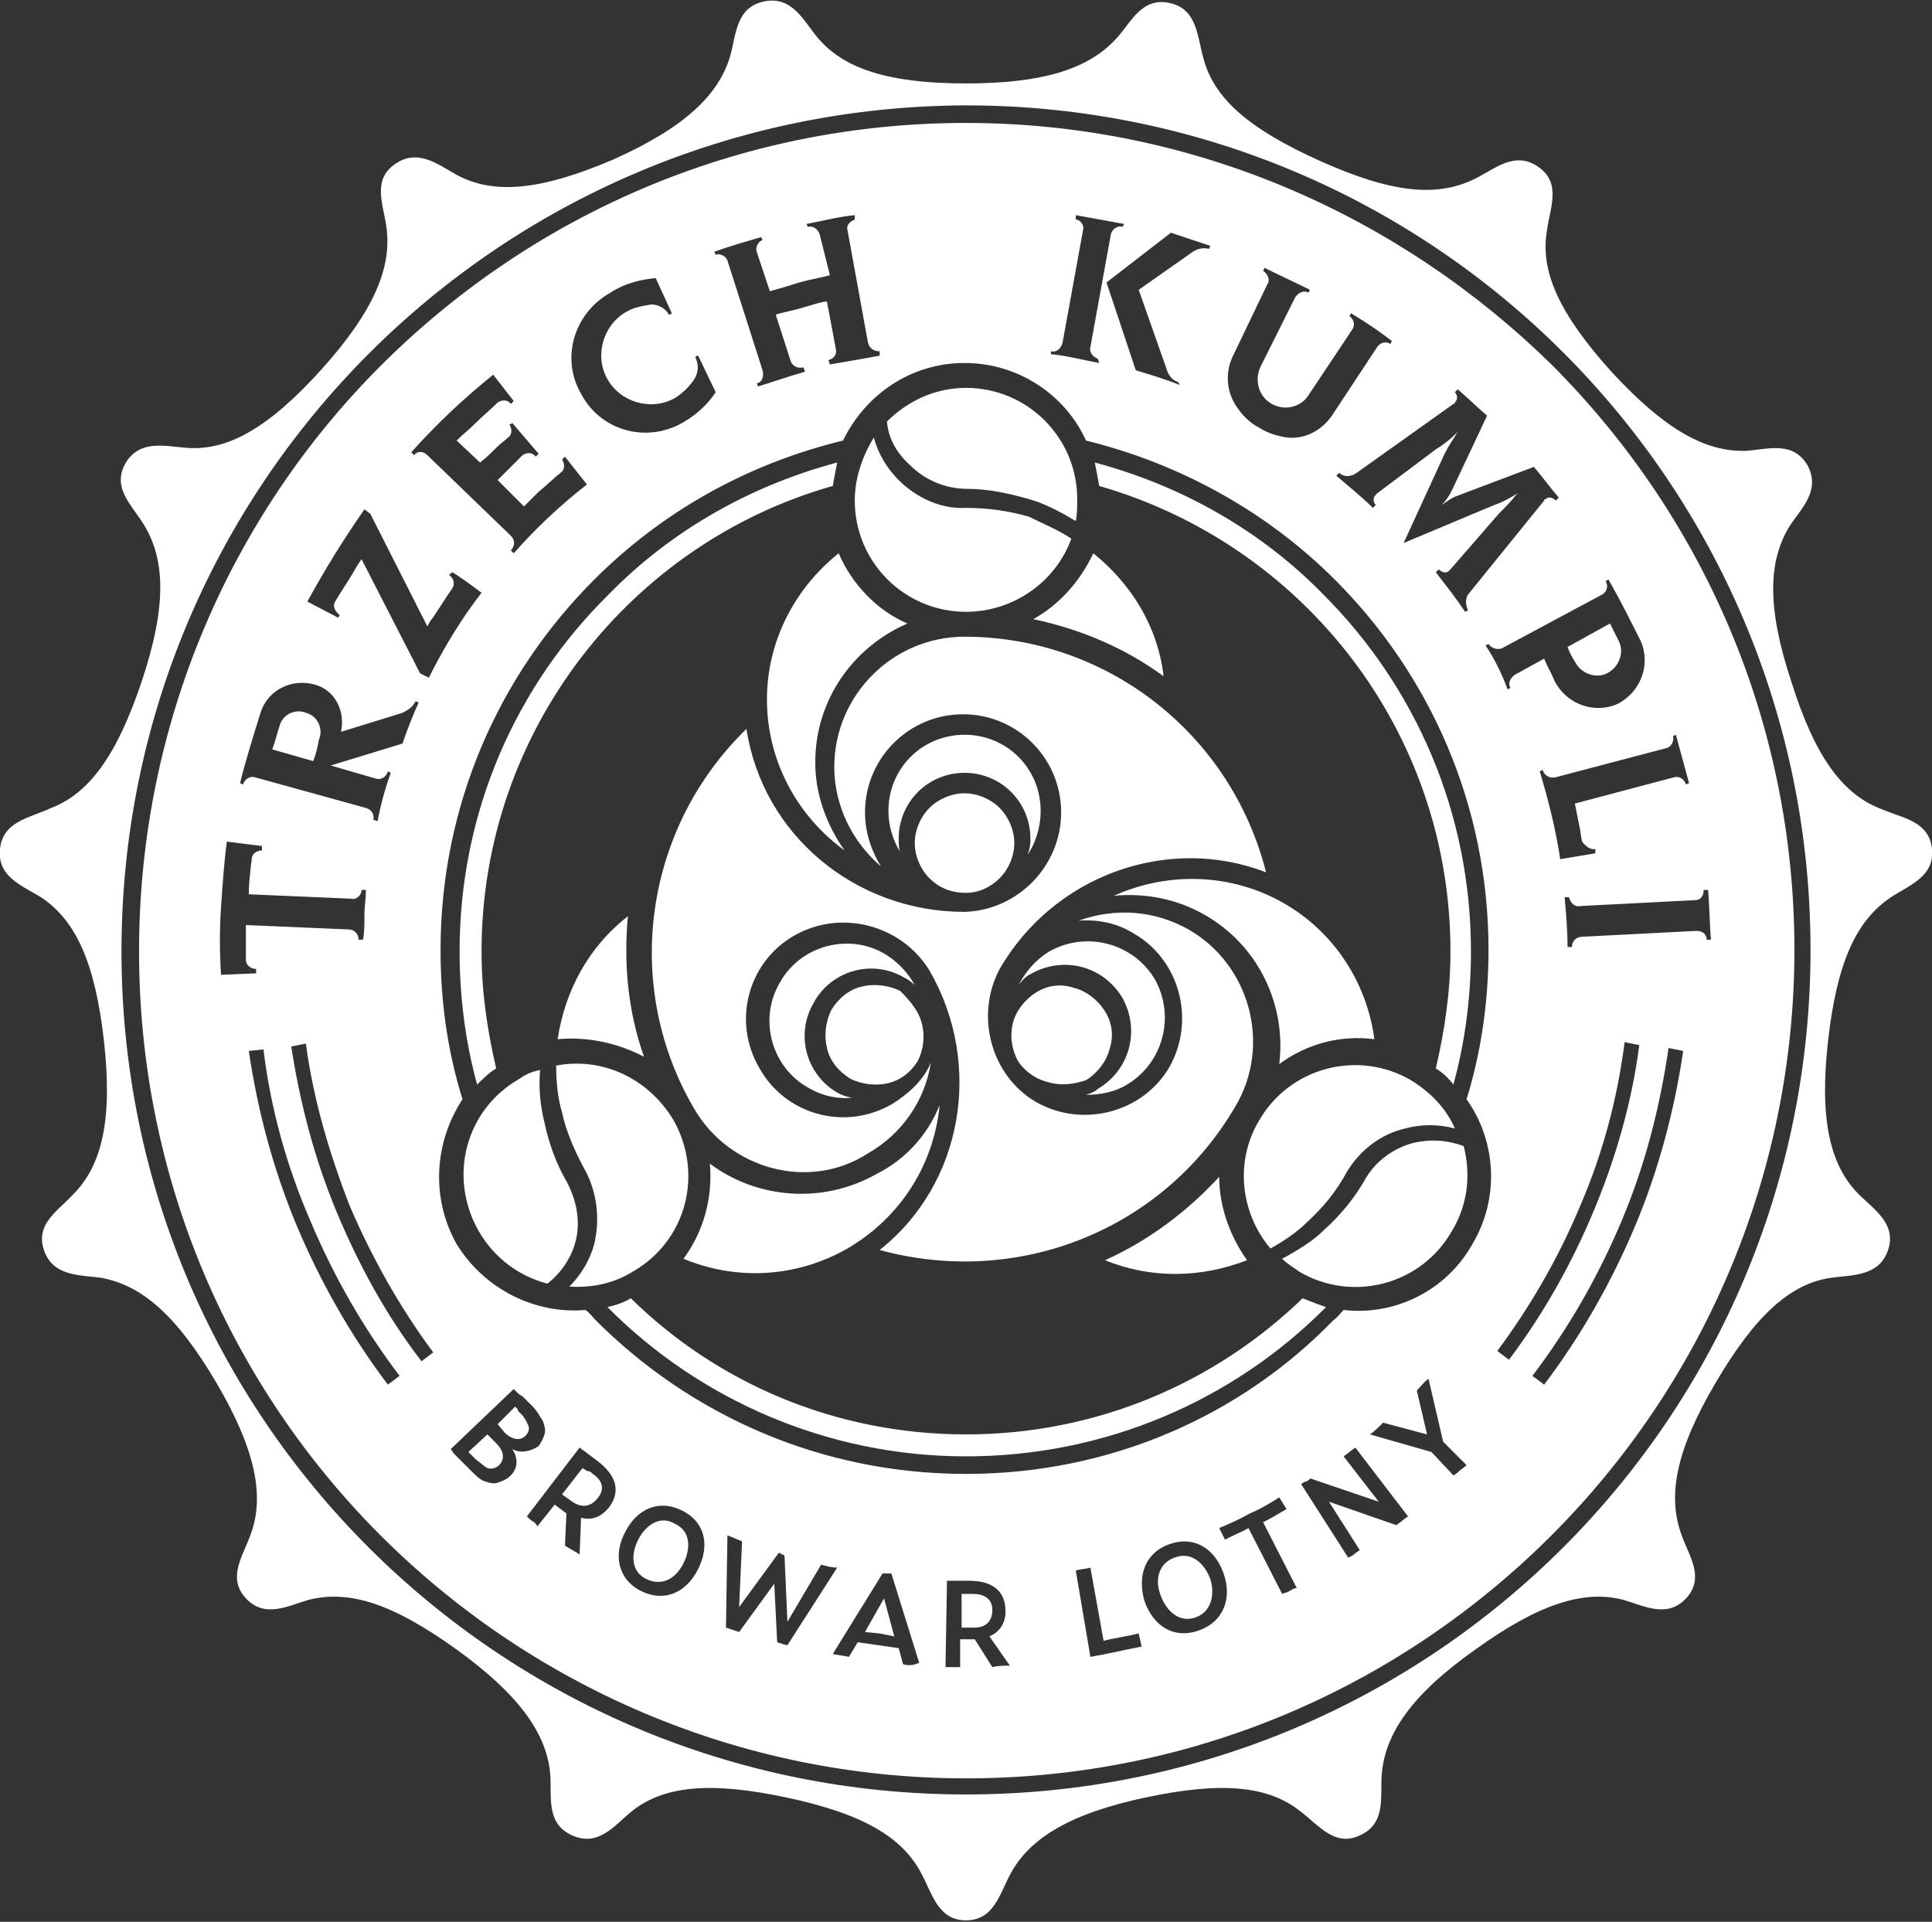 <?xml version="1.0" encoding="utf-8"?>
<!-- Generator: Adobe Illustrator 23.0.3, SVG Export Plug-In . SVG Version: 6.00 Build 0)  -->
<svg version="1.1" id="Warstwa_1" xmlns="http://www.w3.org/2000/svg" xmlns:xlink="http://www.w3.org/1999/xlink" x="0px" y="0px"
	 viewBox="0 0 132 131.3" style="enable-background:new 0 0 132 131.3;" xml:space="preserve">
<rect x="0" y="0" width="132" height="131.3" fill="#333333" stroke="none"/>
<style type="text/css">
	.st0{fill-rule:evenodd;clip-rule:evenodd;fill:#FFFFFF;}
</style>
<path class="st0" d="M21.4,52l-2.8-0.8c0.2-0.5,0.3-1,0.5-1.6c0.2-0.8,1.1-1.2,1.8-0.9c0.8,0.2,1.2,1.1,0.9,1.8
	C21.7,51,21.6,51.5,21.4,52L21.4,52z M23.3,50c0.3-1.4-0.4-2.8-1.7-3.2c-1.6-0.5-3.3,0.3-3.8,1.9c-0.5,1.6-1,3.2-1.4,4.8l0.2,0.1
	c0.1-0.3,0.4-0.6,0.8-0.5c0,0,0,0,0,0l7.6,2.1c0.4,0.1,0.6,0.5,0.5,0.8l0.3,0.1c0.2-1.1,0.5-2.2,0.9-3.3l-0.2-0.1
	c-0.1,0.4-0.5,0.6-0.8,0.5l-3.1-0.9l4.9-1.5c0.3-0.9,0.7-1.9,1.1-2.8l-0.2-0.1c-0.2,0.4-0.5,0.6-0.9,0.8L23.3,50L23.3,50z
	 M75.1,24.8c-1.1-0.2-2.2-0.5-3.3-0.6l0-0.2c0.4,0.1,0.7-0.2,0.8-0.6l1.4-7.7c0,0,0,0,0,0c0.1-0.3-0.2-0.7-0.5-0.7l0-0.3
	c1.1,0.2,2.2,0.4,3.3,0.6l-0.1,0.2c-0.3-0.1-0.7,0.1-0.8,0.5c0,0,0,0,0,0l-1.4,7.7c-0.1,0.4,0.2,0.7,0.5,0.8L75.1,24.8L75.1,24.8z
	 M80.5,26.1c-0.4-0.1-0.7-0.5-0.8-0.9l-1.9-5.4l3.7-2.6c0.3-0.2,0.7-0.3,1.1-0.2l0.1-0.2c-0.9-0.3-1.8-0.6-2.7-0.9l-4.4,3.4l2,6
	c1,0.3,2,0.6,3,1L80.5,26.1L80.5,26.1z M54.9,21c-0.6,0.2-1.3,0.3-1.9,0.5l1,3.1c0.1,0.4,0.5,0.6,0.9,0.5l0.1,0.3
	c-1.1,0.3-2.2,0.7-3.2,1l-0.1-0.2c0.4-0.1,0.5-0.5,0.4-0.9l-2.4-7.5c0,0,0,0,0,0c-0.1-0.3-0.5-0.5-0.8-0.4l-0.1-0.2
	c1.1-0.4,2.2-0.7,3.2-1l0.1,0.2c-0.3,0.1-0.5,0.5-0.4,0.8c0,0,0,0,0,0l0.9,2.7c0.7-0.2,1.4-0.4,2-0.6c0.7-0.2,1.4-0.3,2.1-0.5L56,16
	c0,0,0,0,0,0c-0.1-0.3-0.4-0.6-0.8-0.5l-0.1-0.2c1.1-0.2,2.2-0.5,3.3-0.6l0,0.3c-0.3,0.1-0.6,0.4-0.5,0.7c0,0,0,0,0,0l1.4,7.7
	c0.1,0.4,0.4,0.6,0.8,0.6l0,0.3c-1.1,0.2-2.2,0.4-3.4,0.6l-0.1-0.3c0.4-0.1,0.6-0.4,0.5-0.8l-0.6-3.2C56.2,20.6,55.6,20.8,54.9,21
	L54.9,21z M24.9,62.5c0-0.6,0.1-1.1,0.1-1.7l-0.3,0c0,0.4-0.4,0.7-0.7,0.6l-7-0.3c0-0.8,0.1-1.6,0.2-2.4c0-0.4,0.4-0.6,0.7-0.6
	c0-0.1,0-0.2,0-0.3l-2.4-0.3c-0.2,1.5-0.3,3-0.4,4.5c0,0,0,0,0,0c0,0,0,0,0,0c-0.1,1.5-0.1,3,0,4.6l2.4-0.1c0-0.1,0-0.2,0-0.3
	c-0.4,0-0.7-0.3-0.7-0.6c0-0.8,0-1.6,0-2.4l7,0.3c0.4,0,0.7,0.3,0.7,0.7l0.3,0C24.9,63.7,24.9,63.1,24.9,62.5L24.9,62.5z M32.9,40.5
	c-1.4,1.8-2.6,3.8-3.6,5.8L28.7,46l-4-7.8c-0.2,0.3-0.4,0.6-0.5,0.8c-0.4,0.7-0.9,1.4-1.3,2.1c-0.2,0.3,0,0.7,0.3,0.9
	c0,0.1-0.1,0.2-0.1,0.2L21,41.1c1.2-2.2,2.5-4.3,3.9-6.3l0.4,0.3l3.9,7.7c0.1-0.2,0.2-0.4,0.3-0.5c0.5-0.7,0.9-1.4,1.4-2.1
	c0.2-0.3,0.1-0.7-0.2-0.9c0-0.1,0.1-0.1,0.2-0.2C31,39.1,32.8,40.4,32.9,40.5L32.9,40.5z M20.9,71.3c0.5,3.8,1.6,7.5,3,11.1
	c1.5,3.5,3.4,6.9,5.7,10l-0.8,0.6c-2.4-3.1-4.3-6.6-5.8-10.2c-1.5-3.6-2.5-7.4-3.1-11.3L20.9,71.3L20.9,71.3z M18,71.7l-1,0.1
	c0.6,4.1,1.7,8.2,3.3,12c1.6,3.8,3.7,7.5,6.2,10.8l0.8-0.6c-2.5-3.3-4.5-6.8-6.1-10.6C19.6,79.7,18.5,75.8,18,71.7L18,71.7z
	 M26,104.9c10.2,10.2,24.4,16.6,40,16.6c15.6,0,29.7-6.3,40-16.6c10.2-10.2,16.6-24.4,16.6-40s-6.3-29.7-16.6-40
	C95.7,14.8,81.6,8.4,66,8.4c-15.6,0-29.7,6.3-40,16.6C15.8,35.2,9.5,49.4,9.5,65S15.8,94.7,26,104.9L26,104.9z M66,122.6
	c31.9,0,57.7-25.8,57.7-57.7c0-31.9-25.8-57.7-57.7-57.7C34.1,7.3,8.3,33.1,8.3,65C8.3,96.8,34.1,122.6,66,122.6L66,122.6z
	 M123.5,31.8c-1-1.7-2.7-1.1-4.2-1c-2.8,0.1-5.6-1.5-9.2-5.4c-3.6-4-4.9-6.9-4.4-9.7c0.2-1.5,1-3.2-0.6-4.3
	c-1.6-1.1-2.9,0.1-4.3,0.8c-2.6,1.3-5.7,1-10.6-1.2c-4.9-2.2-7.3-4.3-8-7.1c-0.4-1.4-0.4-3.3-2.3-3.7c-1.9-0.4-2.6,1.3-3.6,2.4
	C74.4,4.7,71.3,5.7,66,5.7c-5.3,0-8.4-1-10.2-3.2c-0.9-1.1-1.7-2.8-3.6-2.4c-1.9,0.4-1.9,2.2-2.3,3.7c-0.8,2.7-3.1,4.9-8,7.1
	C37,13,33.8,13.3,31.3,12c-1.3-0.7-2.7-1.9-4.3-0.8c-1.6,1.1-0.8,2.8-0.6,4.3c0.4,2.8-0.9,5.8-4.4,9.7c-3.6,4-6.4,5.6-9.2,5.4
	c-1.5-0.1-3.2-0.6-4.2,1c-1,1.7,0.4,2.9,1.2,4.2c1.5,2.4,1.6,5.6-0.1,10.7c-1.7,5.1-3.6,7.7-6.2,8.7C2,55.9,0.2,56.1,0,58
	c-0.2,1.9,1.5,2.5,2.8,3.3c2.4,1.6,3.7,4.5,4.3,9.8c0.6,5.3-0.1,8.5-2.1,10.5c-1,1.1-2.6,2-2,3.8c0.6,1.8,2.4,1.7,3.9,1.9
	c2.8,0.5,5.2,2.6,7.9,7.2c2.7,4.6,3.3,7.8,2.3,10.4c-0.5,1.4-1.6,2.9-0.3,4.3c1.3,1.4,2.9,0.5,4.3,0.1c2.8-0.7,5.8,0.3,10.1,3.4
	c4.3,3.1,6.2,5.8,6.4,8.6c0.1,1.5-0.3,3.3,1.5,4.1c1.8,0.8,2.9-0.7,4-1.6c2.2-1.8,5.4-2.1,10.6-1c5.2,1.1,8,2.7,9.3,5.3
	c0.7,1.3,1.1,3.1,3,3.1c1.9,0,2.3-1.8,3-3.1c1.3-2.5,4.1-4.2,9.3-5.3c5.2-1.1,8.4-0.8,10.6,1c1.2,0.9,2.3,2.4,4,1.6
	c1.8-0.8,1.4-2.6,1.5-4.1c0.2-2.8,2-5.5,6.4-8.6c4.3-3.1,7.4-4.1,10.1-3.4c1.4,0.4,3,1.3,4.3-0.1c1.3-1.4,0.2-2.9-0.3-4.3
	c-1-2.7-0.4-5.8,2.3-10.4c2.7-4.6,5.1-6.8,7.9-7.2c1.5-0.2,3.3-0.1,3.9-1.9c0.6-1.8-1-2.8-2-3.8c-2-2-2.7-5.2-2.1-10.5
	c0.6-5.3,1.9-8.2,4.3-9.8c1.2-0.8,3-1.4,2.8-3.3c-0.2-1.9-2-2.1-3.4-2.7c-2.7-1-4.6-3.6-6.2-8.7c-1.7-5.1-1.6-8.3-0.1-10.7
	C123.1,34.7,124.4,33.5,123.5,31.8L123.5,31.8z M86.8,85.3c-2.1-2.5-2.4-6-0.8-8.7c2.1-3.7,6.8-4.9,10.4-2.8c1.3,0.8,2.4,1.9,3,3.3
	c-1.1-0.3-2.3-0.3-3.4,0c-1.7,0.4-3.1,1.5-4,3c-0.7,1.3-1.6,2.4-2.7,3.4C88.6,84.2,87.7,84.8,86.8,85.3L86.8,85.3z M73.2,36.8
	c-1.1,3-4,5-7.2,5c-4.2,0-7.6-3.4-7.6-7.6c0-1.5,0.5-3,1.3-4.3c0.3,1.1,0.9,2.1,1.7,2.9c1.2,1.2,2.9,2,4.6,1.9
	c1.5,0,2.9,0.2,4.3,0.6C71.3,35.8,72.3,36.2,73.2,36.8L73.2,36.8z M69.6,67.3c0.4-0.8,1.1-1.7,2.1-2.3c2.5-1.4,5.7-0.6,7.2,1.9
	c1.4,2.5,0.6,5.7-1.9,7.2c-0.8,0.5-1.8,0.7-2.8,0.7c0.3-0.1,0.6-0.2,0.8-0.4c2.2-1.3,2.9-4,1.7-6.2c-1.3-2.2-4-2.9-6.2-1.7
	C70.1,66.7,69.9,66.9,69.6,67.3L69.6,67.3z M70.2,58.4c0.2-0.5,0.2-0.8,0.2-1.1c0-2.5-2-4.5-4.5-4.5c-2.5,0-4.5,2-4.5,4.5
	c0,0.3,0,0.6,0.1,0.9c-0.5-0.8-0.8-1.8-0.8-2.8c0-2.9,2.3-5.2,5.2-5.2c2.9,0,5.2,2.3,5.2,5.2C71.1,56.6,70.7,57.7,70.2,58.4
	L70.2,58.4z M58.2,75c-0.9,0.1-2-0.1-3-0.7c-2.5-1.4-3.4-4.7-1.9-7.2c1.4-2.5,4.7-3.4,7.2-1.9c0.8,0.5,1.5,1.2,2,2.1
	c-0.2-0.2-0.5-0.4-0.7-0.5c-2.2-1.3-5-0.5-6.2,1.7c-1.3,2.2-0.5,5,1.7,6.2C57.5,74.8,57.7,74.9,58.2,75L58.2,75z M38,72.8
	c3.2-0.6,6.3,0.9,8,3.7c2.1,3.7,0.9,8.3-2.8,10.4c-1.3,0.8-2.8,1.1-4.3,1c0.8-0.8,1.4-1.8,1.7-2.9c0.4-1.7,0.2-3.5-0.6-5
	c-0.7-1.3-1.3-2.6-1.6-4C38.1,75,38,73.9,38,72.8L38,72.8z M86,29.2c-0.6-0.3-1.1-0.8-1.5-1.4c-0.7-1-0.8-2.3-0.3-3.4l2.4-5
	c0.2-0.3,0-0.7-0.3-0.9l0.1-0.2c1,0.5,2.1,1,3.1,1.5l-0.1,0.2c-0.3-0.2-0.7,0-0.9,0.3c0,0,0,0,0,0l-2.4,4.8c-0.4,0.9-0.1,2,0.8,2.5
	c0.9,0.5,2,0.2,2.5-0.6l3-4.5c0,0,0,0,0,0c0.2-0.3,0.1-0.7-0.2-0.9l0.1-0.2c1,0.6,1.9,1.2,2.8,1.9L95,23.5c-0.3-0.2-0.7-0.1-0.9,0.2
	L91,28.4c-0.7,1-1.8,1.6-3,1.5C87.3,29.8,86.6,29.6,86,29.2L86,29.2z M46.6,28.9c0.9-0.5,1.7-1.2,2.3-2.1l-1.2-2.5
	c-0.1,0-0.2,0.1-0.2,0.1c0.3,0.6,0.2,1.2-0.2,1.7c-0.3,0.4-0.7,0.8-1.2,1.1c-1.6,0.9-3.7,0.3-4.6-1.3c-0.9-1.6-0.3-3.7,1.3-4.6
	c0.5-0.3,1.1-0.4,1.7-0.5c0.5,0,1,0.3,1.2,0.7c0.1,0,0.2-0.1,0.2-0.1L44.8,19c-1.1,0.1-2.2,0.4-3.1,1c-2.5,1.4-3.4,4.5-2,6.9
	C41,29.4,44.1,30.3,46.6,28.9L46.6,28.9z M33.7,25.6c-2,1.6-3.9,3.4-5.6,5.3l0.2,0.2c0.2-0.3,0.6-0.3,0.9,0c0,0,0,0,0,0l5.7,5.5
	c0.3,0.3,0.3,0.7,0,1l0.2,0.2c1.5-1.7,3.2-3.3,5-4.7l-1.5-1.9c-0.1,0.1-0.1,0.1-0.2,0.2c0.2,0.3,0.2,0.7-0.1,0.9
	c-0.5,0.4-1,0.9-1.5,1.3c-0.3,0.3-0.7,0.7-1,1L34,32.8c0.4-0.4,0.7-0.7,1.1-1.1c0.2-0.2,0.4-0.4,0.6-0.6c0.3-0.2,0.7-0.2,0.9,0.1
	c0.1-0.1,0.1-0.1,0.2-0.2L35,28.9C35,28.9,34.9,29,34.8,29c0.2,0.3,0.2,0.7-0.1,0.9c-0.2,0.2-0.5,0.4-0.7,0.6
	c-0.4,0.4-0.8,0.8-1.2,1.1l-1.6-1.5c0.4-0.4,0.9-0.8,1.3-1.2c0.5-0.5,1-0.9,1.5-1.4c0.3-0.2,0.7-0.2,0.9,0.1
	c0.1-0.1,0.1-0.1,0.2-0.2L33.7,25.6L33.7,25.6z M66,100.7c-9.9,0-18.8-4-25.3-10.5c-0.2-0.2-0.4-0.5-0.7-0.7
	c-3.4,0.3-6.9-1.4-8.8-4.5c-1.8-3.2-1.5-7,0.4-9.9c-1-3.2-1.5-6.6-1.5-10.2c0-9.9,4-18.8,10.5-25.3c4.6-4.6,10.4-7.9,17-9.5
	c1.5-3.1,4.6-5.3,8.3-5.3c3.7,0,6.9,2.2,8.3,5.3c6.5,1.6,12.4,4.9,17,9.5c6.5,6.5,10.5,15.4,10.5,25.3c0,3.5-0.5,7-1.5,10.2
	c2,2.8,2.3,6.7,0.4,9.9c-1.8,3.2-5.3,4.9-8.8,4.5c-0.2,0.2-0.4,0.5-0.7,0.7C84.8,96.7,75.9,100.7,66,100.7L66,100.7z M108,61.9
	l7.8-0.4c0.4,0,0.6-0.3,0.6-0.7c0,0,0,0,0,0l0.3,0c0.1,1.1,0.1,2.3,0.2,3.4l-0.3,0c0,0,0,0,0,0c0-0.4-0.3-0.6-0.7-0.6l-7.8,0.4
	c-0.4,0-0.7,0.3-0.7,0.7l-0.3,0c0-1.1-0.1-2.3-0.2-3.4l0.3,0C107.3,61.7,107.6,62,108,61.9L108,61.9z M109,58c0,0.1,0,0.2,0,0.3
	l-2.4,0.4c-0.3-2-0.8-4-1.4-6l0.2-0.1c0.1,0.4,0.5,0.6,0.9,0.5l7.6-2c0.3-0.1,0.5-0.5,0.4-0.8l0.2-0.1c0.3,1.1,0.6,2.2,0.9,3.3
	l-0.2,0.1c-0.1-0.3-0.4-0.6-0.8-0.5l-6.8,1.8c0.1,0.5,0.2,1,0.3,1.5c0.1,0.4,0.1,0.8,0.2,1.1C108.3,57.8,108.7,58.1,109,58L109,58z
	 M115,71.8c-0.6,4.1-1.7,8.2-3.3,12c-1.6,3.8-3.7,7.5-6.2,10.8l-0.8-0.6c2.5-3.3,4.5-6.8,6.1-10.6c1.6-3.8,2.6-7.7,3.2-11.8
	L115,71.8L115,71.8z M99.7,100.5c-0.1,0.1-0.2,0.2-0.4,0.3l-1.5-1.6L93.6,98c0.3-0.2,0.6-0.5,0.9-0.8l3,0.8l-0.7-3
	c0.3-0.3,0.5-0.6,0.8-0.8l1,4.3l1.6,1.6C100,100.3,99.8,100.4,99.7,100.5L99.7,100.5z M92.5,106.2c-0.1,0.1-0.3,0.2-0.4,0.2l-3.2-5
	c0.1-0.1,0.3-0.2,0.4-0.2c0.1-0.1,0.2-0.1,0.2-0.2l4.7,1.6l-2.4-3.1c0.3-0.2,0.5-0.4,0.8-0.6l3.6,4.7c-0.3,0.2-0.5,0.4-0.8,0.6
	l-4.6-1.6l2.1,3.3C92.8,106,92.6,106.1,92.5,106.2L92.5,106.2z M88.1,108.7c-0.1,0.1-0.3,0.1-0.5,0.2l-2.3-4.5c0,0,0,0,0,0
	c-0.5,0.3-1.1,0.5-1.6,0.8l-0.4-0.8c0.7-0.3,1.4-0.6,2.1-1c0.7-0.3,1.4-0.7,2-1.1l0.5,0.8c-0.5,0.3-1,0.6-1.6,0.9c0,0,0,0,0,0
	l2.3,4.5C88.4,108.5,88.3,108.6,88.1,108.7L88.1,108.7z M74.5,113.2l-1-5.9c0.3-0.1,0.7-0.1,1-0.2l0.9,5c0.8-0.2,1.6-0.3,2.4-0.5
	l0.2,0.9C76.9,112.7,75.7,113,74.5,113.2L74.5,113.2z M61.7,113.7l-0.3-1.1l-1.4-0.2l-1.4-0.2l-0.6,1c-0.4-0.1-0.7-0.1-1.1-0.2
	l3.4-5.5c0.1,0,0.2,0,0.3,0c0.1,0,0.2,0,0.3,0l1.9,6.1C62.4,113.8,62,113.8,61.7,113.7L61.7,113.7z M60.1,111.6l-1-0.1l1.3-2.3
	l0.7,2.6L60.1,111.6L60.1,111.6z M53.1,112.2l-0.2-4l-2.4,3.3c-0.3-0.1-0.6-0.2-0.9-0.3l0.1-6.3c0.3,0.1,0.7,0.3,1,0.4l-0.2,4.5
	l2.7-3.7c0.1,0,0.1,0,0.2,0.1c0.1,0,0.1,0,0.2,0.1l0.2,4.5l2.3-3.9c0.4,0.1,0.7,0.2,1.1,0.2l-3.4,5.3
	C53.7,112.4,53.4,112.3,53.1,112.2L53.1,112.2z M79.9,105.5c1.7-0.6,3.1,0.3,3.7,2c0.6,1.7,0,3.3-1.7,3.9c-1.7,0.6-3.1-0.3-3.7-2
	C77.7,107.7,78.2,106.1,79.9,105.5L79.9,105.5z M81.7,110.5c-1.1,0.4-2-0.4-2.4-1.5c-0.4-1-0.2-2.2,1-2.6c1.1-0.4,2,0.4,2.4,1.5
	C83,108.9,82.8,110.1,81.7,110.5L81.7,110.5z M46.6,103.2c1.6,0.8,1.9,2.4,1.1,4c-0.8,1.6-2.3,2.3-3.9,1.5c-1.6-0.8-1.9-2.5-1.1-4
	C43.5,103.1,45,102.4,46.6,103.2L46.6,103.2z M44.2,107.9c-1.1-0.5-1.1-1.7-0.6-2.7c0.5-1,1.5-1.7,2.5-1.1c1.1,0.5,1.1,1.7,0.6,2.7
	C46.2,107.8,45.3,108.4,44.2,107.9L44.2,107.9z M65.2,113.9c-0.2,0-0.4,0-0.6,0l0.1-5.9c0.5,0,1,0,1.5,0c1.5,0,2.5,0.6,2.5,2.1
	c0,0.8-0.4,1.4-1.1,1.7l1.4,2c-0.4,0-0.8,0-1.2,0.1l-1.2-1.9l-1,0l0,1.9C65.5,113.9,65.4,113.9,65.2,113.9L65.2,113.9z M66.5,108.9
	c0.7,0,1.3,0.3,1.3,1.1c0,0.8-0.5,1.2-1.2,1.2l-0.9,0l0-2.3c0.1,0,0.2,0,0.4,0C66.2,108.9,66.4,108.9,66.5,108.9L66.5,108.9z
	 M36.5,104c-0.2-0.1-0.3-0.2-0.5-0.4l3.6-4.7c0.4,0.3,0.8,0.6,1.2,0.9c1.2,0.9,1.7,2,0.8,3.2c-0.5,0.6-1.1,0.9-1.9,0.7l-0.1,2.5
	c-0.3-0.2-0.7-0.4-1-0.6l0.1-2.2l-0.8-0.6l-1.2,1.5C36.7,104.2,36.6,104.1,36.5,104L36.5,104z M40.5,100.7c0.6,0.4,0.9,1,0.3,1.7
	c-0.5,0.6-1.1,0.6-1.7,0.2l-0.7-0.5l1.4-1.8c0.1,0.1,0.2,0.1,0.3,0.2C40.3,100.5,40.4,100.6,40.5,100.7L40.5,100.7z M32.5,99.7
	c-0.1-0.1-0.4-0.4-0.5-0.5l1.3-1.2l0.6,0.6c0.4,0.4,0.7,1,0.2,1.5c-0.2,0.2-0.5,0.3-0.8,0.2C33.1,100.2,32.9,100,32.5,99.7
	L32.5,99.7z M34.5,97.9L34,97.3l1.2-1.2c0.1,0.1,0.2,0.2,0.2,0.3c0.1,0.1,0.1,0.1,0.2,0.2c0.3,0.3,0.4,0.6,0.5,0.8
	c0.1,0.2,0,0.5-0.2,0.7C35.5,98.5,34.9,98.3,34.5,97.9L34.5,97.9z M35,99c0.4,0.6,0.4,1.3-0.1,1.8c-0.3,0.3-0.6,0.4-0.9,0.5
	c-0.3,0.1-0.6,0-0.9-0.1c-0.3-0.1-0.6-0.4-0.9-0.7c-0.1-0.1-0.2-0.2-0.3-0.3c-0.1-0.1-0.2-0.2-0.3-0.3c-0.1-0.1-0.2-0.2-0.3-0.3
	c-0.1-0.1-0.2-0.2-0.3-0.3L30.8,99l4.3-4.1l0.2,0.2c0.1,0.1,0.2,0.2,0.4,0.3c0.1,0.1,0.5,0.5,0.7,0.7c0.3,0.3,0.5,0.7,0.7,1
	c0.1,0.3,0.2,0.6,0.1,0.9c-0.1,0.3-0.2,0.5-0.4,0.8C36.2,99.2,35.5,99.3,35,99L35,99z M107.1,44.2l2.9-1.6c0,0,0,0,0,0
	c0.2,0.4,0.4,0.8,0.6,1.2c0.4,0.8,0,1.8-0.8,2.2c-0.8,0.4-1.8,0-2.2-0.8C107.4,44.9,107.2,44.5,107.1,44.2L107.1,44.2z M101.5,44.1
	l0.2-0.1c0.2,0.3,0.6,0.4,0.9,0.3l6.9-3.7c0,0,0,0,0,0c0.3-0.2,0.4-0.6,0.2-0.9l0.2-0.1c0.8,1.4,1.5,2.8,2.2,4.2
	c0.7,1.6,0,3.5-1.6,4.3c-1.6,0.7-3.5,0-4.3-1.6c-0.2-0.5-0.5-1-0.7-1.5l-2,1.1c-0.3,0.2-0.5,0.6-0.3,0.9l-0.2,0.1
	C102.6,46,102.1,45,101.5,44.1L101.5,44.1z M95.9,37.1l2.8-6.1c0.3-0.6,0.6-1,0.9-1.5l-0.2,0.2c-0.3,0.3-0.8,0.7-1.3,1l-4,3
	c0,0,0,0-0.1,0.1c-0.2,0.2-0.2,0.5,0,0.7l-0.2,0.2c-0.8-0.8-1.7-1.5-2.5-2.2l0.2-0.2c0.3,0.3,0.8,0.3,1.2,0l6.6-4.7
	c0,0,0.1,0,0.1-0.1c0.2-0.2,0.2-0.5,0-0.7l0.2-0.2c0.7,0.6,1.3,1.2,2,1.8l-2.4,5.1c-0.2,0.4-0.4,0.7-0.7,1c0.3-0.2,0.7-0.5,1-0.6
	l5.3-2c0.6,0.7,1.1,1.4,1.7,2.1l-0.2,0.2c-0.2-0.2-0.5-0.3-0.7-0.1c0,0-0.1,0-0.1,0.1l-5.1,6.3c-0.3,0.3-0.3,0.8-0.1,1.2l-0.2,0.1
	c-0.6-0.9-1.3-1.8-2-2.7l0.2-0.2c0.2,0.2,0.5,0.3,0.7,0.1c0,0,0,0,0.1-0.1l3.3-3.8c0.4-0.4,0.9-0.9,1.1-1.2l0.2-0.2
	c-0.5,0.3-1,0.6-1.6,0.8L95.9,37.1L95.9,37.1z M112,71.4c-0.5,3.9-1.6,7.7-3.1,11.3c-1.5,3.6-3.4,7-5.8,10.2l-0.8-0.6
	c2.3-3.1,4.2-6.4,5.7-10c1.5-3.5,2.5-7.2,3-11.1L112,71.4L112,71.4z M60.6,28.8c1.4-1.4,3.3-2.3,5.4-2.3c4.2,0,7.6,3.4,7.6,7.6
	c0,0.5,0,1-0.1,1.5c-1-0.6-2.1-1.2-3.2-1.5c-1.4-0.4-2.8-0.7-4.2-0.7c-1.5,0-2.9-0.6-3.9-1.6C61.3,31,60.7,30,60.6,28.8L60.6,28.8z
	 M57.7,58.1c-3.3-2.4-5.3-6.2-5.3-10.3c0-4,1.9-7.6,4.9-10c0.9,2.1,2.6,3.9,4.7,4.8c-3.7,1.6-6.3,5.2-6.3,9.5
	C55.7,54.3,56.5,56.4,57.7,58.1L57.7,58.1z M74.7,37.8c2.6,2.1,4.4,5,4.8,8.4c-2.6-1.9-5.6-3.2-8.9-3.9
	C72.4,41.3,73.8,39.7,74.7,37.8L74.7,37.8z M37.4,87.7c-1.9-0.5-3.6-1.7-4.7-3.6c-2.1-3.7-0.9-8.3,2.8-10.4c0.4-0.3,0.9-0.5,1.4-0.6
	c-0.1,1.2,0,2.4,0.3,3.6c0.3,1.4,0.8,2.8,1.5,4c0.7,1.3,1,2.8,0.6,4.2C39,86,38.3,87,37.4,87.7L37.4,87.7z M64.2,75.5
	c-0.4,4.1-2.7,7.7-6.3,9.8c-3.5,2-7.6,2.2-11.2,0.7c1.4-1.9,2-4.2,1.8-6.5c3.2,2.4,7.7,2.8,11.4,0.7C61.9,79.2,63.4,77.5,64.2,75.5
	L64.2,75.5z M38.1,71c0.5-3.3,2.1-6.3,4.8-8.4c-0.3,3.2,0,6.5,1.1,9.6C42.3,71.3,40.2,70.8,38.1,71L38.1,71z M100,78.3
	c0.5,1.9,0.3,4-0.8,5.8c-2.1,3.7-6.8,4.9-10.4,2.8c-0.4-0.3-0.8-0.5-1.2-0.9c1.1-0.6,2.1-1.2,2.9-2c1.1-1,2-2.1,2.7-3.3
	c0.7-1.3,1.9-2.2,3.3-2.6C97.8,77.8,98.9,77.9,100,78.3L100,78.3z M76.1,61.2c3.8-1.7,8.1-1.5,11.6,0.5c3.5,2,5.7,5.5,6.2,9.3
	c-2.3-0.3-4.6,0.3-6.5,1.7c0.5-4-1.4-8.1-5.1-10.2C80.4,61.4,78.2,61,76.1,61.2L76.1,61.2z M85.2,86.1c-3.1,1.2-6.5,1.3-9.7,0
	c2.9-1.3,5.6-3.3,7.8-5.7C83.3,82.4,84,84.4,85.2,86.1L85.2,86.1z M47.4,75.7C42.5,67.3,44,56.6,51,49.8c1.1,7.2,7.4,12.5,14.9,12.5
	c3.6-0.1,6.6-3.1,6.6-6.8c0-3.7-3-6.7-6.7-6.7c-3.7,0-6.7,3-6.7,6.7c0,1.3,0.4,2.6,1.1,3.7c-2-1.7-3.2-4.2-3.2-6.8
	c0-4.9,4-8.9,8.9-8.9c9.7,0,18.2,6.6,20.6,16.1c-6.7-2.6-14.5,0.2-18.2,6.6c-1.7,3.2-0.6,7.3,2.5,9.1c3.2,1.8,7.3,0.7,9.1-2.4
	c1.8-3.2,0.7-7.3-2.4-9.1c-1.1-0.7-2.4-1-3.8-0.9c2.5-0.9,5.2-0.7,7.5,0.6c4.2,2.4,5.7,7.9,3.2,12.1c-4.9,8.4-14.8,12.4-24.3,9.8
	c5.7-4.5,7.1-12.7,3.4-19.1c-1.9-3.1-6-4.2-9.2-2.4c-3.2,1.8-4.3,5.9-2.4,9.1c1.8,3.2,5.9,4.3,9.1,2.4c1.1-0.7,2.1-1.6,2.6-2.8
	c-0.4,2.6-2,4.9-4.3,6.2C55.3,81.4,49.8,79.9,47.4,75.7L47.4,75.7z M63.5,60c-0.6-0.6-1-1.5-1-2.4c0-0.9,0.4-1.8,1-2.4
	c0.6-0.6,1.5-1,2.4-1c0.9,0,1.8,0.4,2.4,1c0.6,0.6,1,1.5,1,2.4c0,0.9-0.4,1.8-1,2.4c-0.6,0.6-1.4,1-2.3,1l0,0h0l0,0h0h0h0h0h0h0h0h0
	h0l0,0h0C64.9,61,64.1,60.6,63.5,60L63.5,60z M71.5,73.9c-0.8-0.2-1.6-0.8-2-1.5l0,0l0,0l0,0l0,0l0,0l0,0l0,0l0,0l0,0l0,0l0,0l0,0
	l0,0l0,0c-0.4-0.8-0.5-1.7-0.3-2.5c0.2-0.8,0.8-1.6,1.6-2.1c0.8-0.5,1.7-0.6,2.6-0.3c0.8,0.2,1.6,0.8,2.1,1.6
	c0.5,0.8,0.6,1.7,0.3,2.6c-0.2,0.8-0.8,1.6-1.6,2.1C73.3,74.1,72.4,74.2,71.5,73.9L71.5,73.9z M63,70c0.2,0.8,0.1,1.7-0.3,2.5l0,0
	l0,0l0,0l0,0l0,0l0,0l0,0l0,0l0,0l0,0l0,0l0,0l0,0l0,0c-0.5,0.8-1.2,1.3-2,1.5c-0.8,0.2-1.8,0.1-2.6-0.3c-0.8-0.5-1.4-1.2-1.6-2.1
	c-0.2-0.8-0.1-1.8,0.3-2.6c0.5-0.8,1.2-1.4,2.1-1.6c0.8-0.2,1.8-0.1,2.6,0.3C62.2,68.4,62.8,69.1,63,70L63,70z M56.9,33.2
	c0.1-0.6,0.2-1.1,0.3-1.6c-6,1.6-11.4,4.7-15.6,9C35.3,46.8,31.4,55.4,31.4,65c0,3.1,0.4,6.2,1.2,9.1c0.4-0.4,0.8-0.8,1.3-1.1
	c-0.6-2.6-1-5.2-1-8C32.9,49.9,43.1,37.1,56.9,33.2L56.9,33.2z M98.1,73c0.6-2.6,1-5.2,1-8c0-15.1-10.1-27.8-24-31.8
	c-0.1-0.6-0.2-1.1-0.3-1.6c6,1.6,11.4,4.7,15.6,9c6.3,6.3,10.1,14.9,10.1,24.4c0,3.1-0.4,6.2-1.2,9.1C99,73.7,98.6,73.3,98.1,73
	L98.1,73z M66,98c8.9,0,17-3.5,23-9.3c0.5,0.2,1,0.4,1.6,0.6l-0.1,0.1C84.2,95.7,75.5,99.5,66,99.5c-9.5,0-18.2-3.9-24.4-10.1
	l-0.1-0.1c0.5-0.1,1.1-0.3,1.6-0.6C49,94.5,57.1,98,66,98z"/>
</svg>
